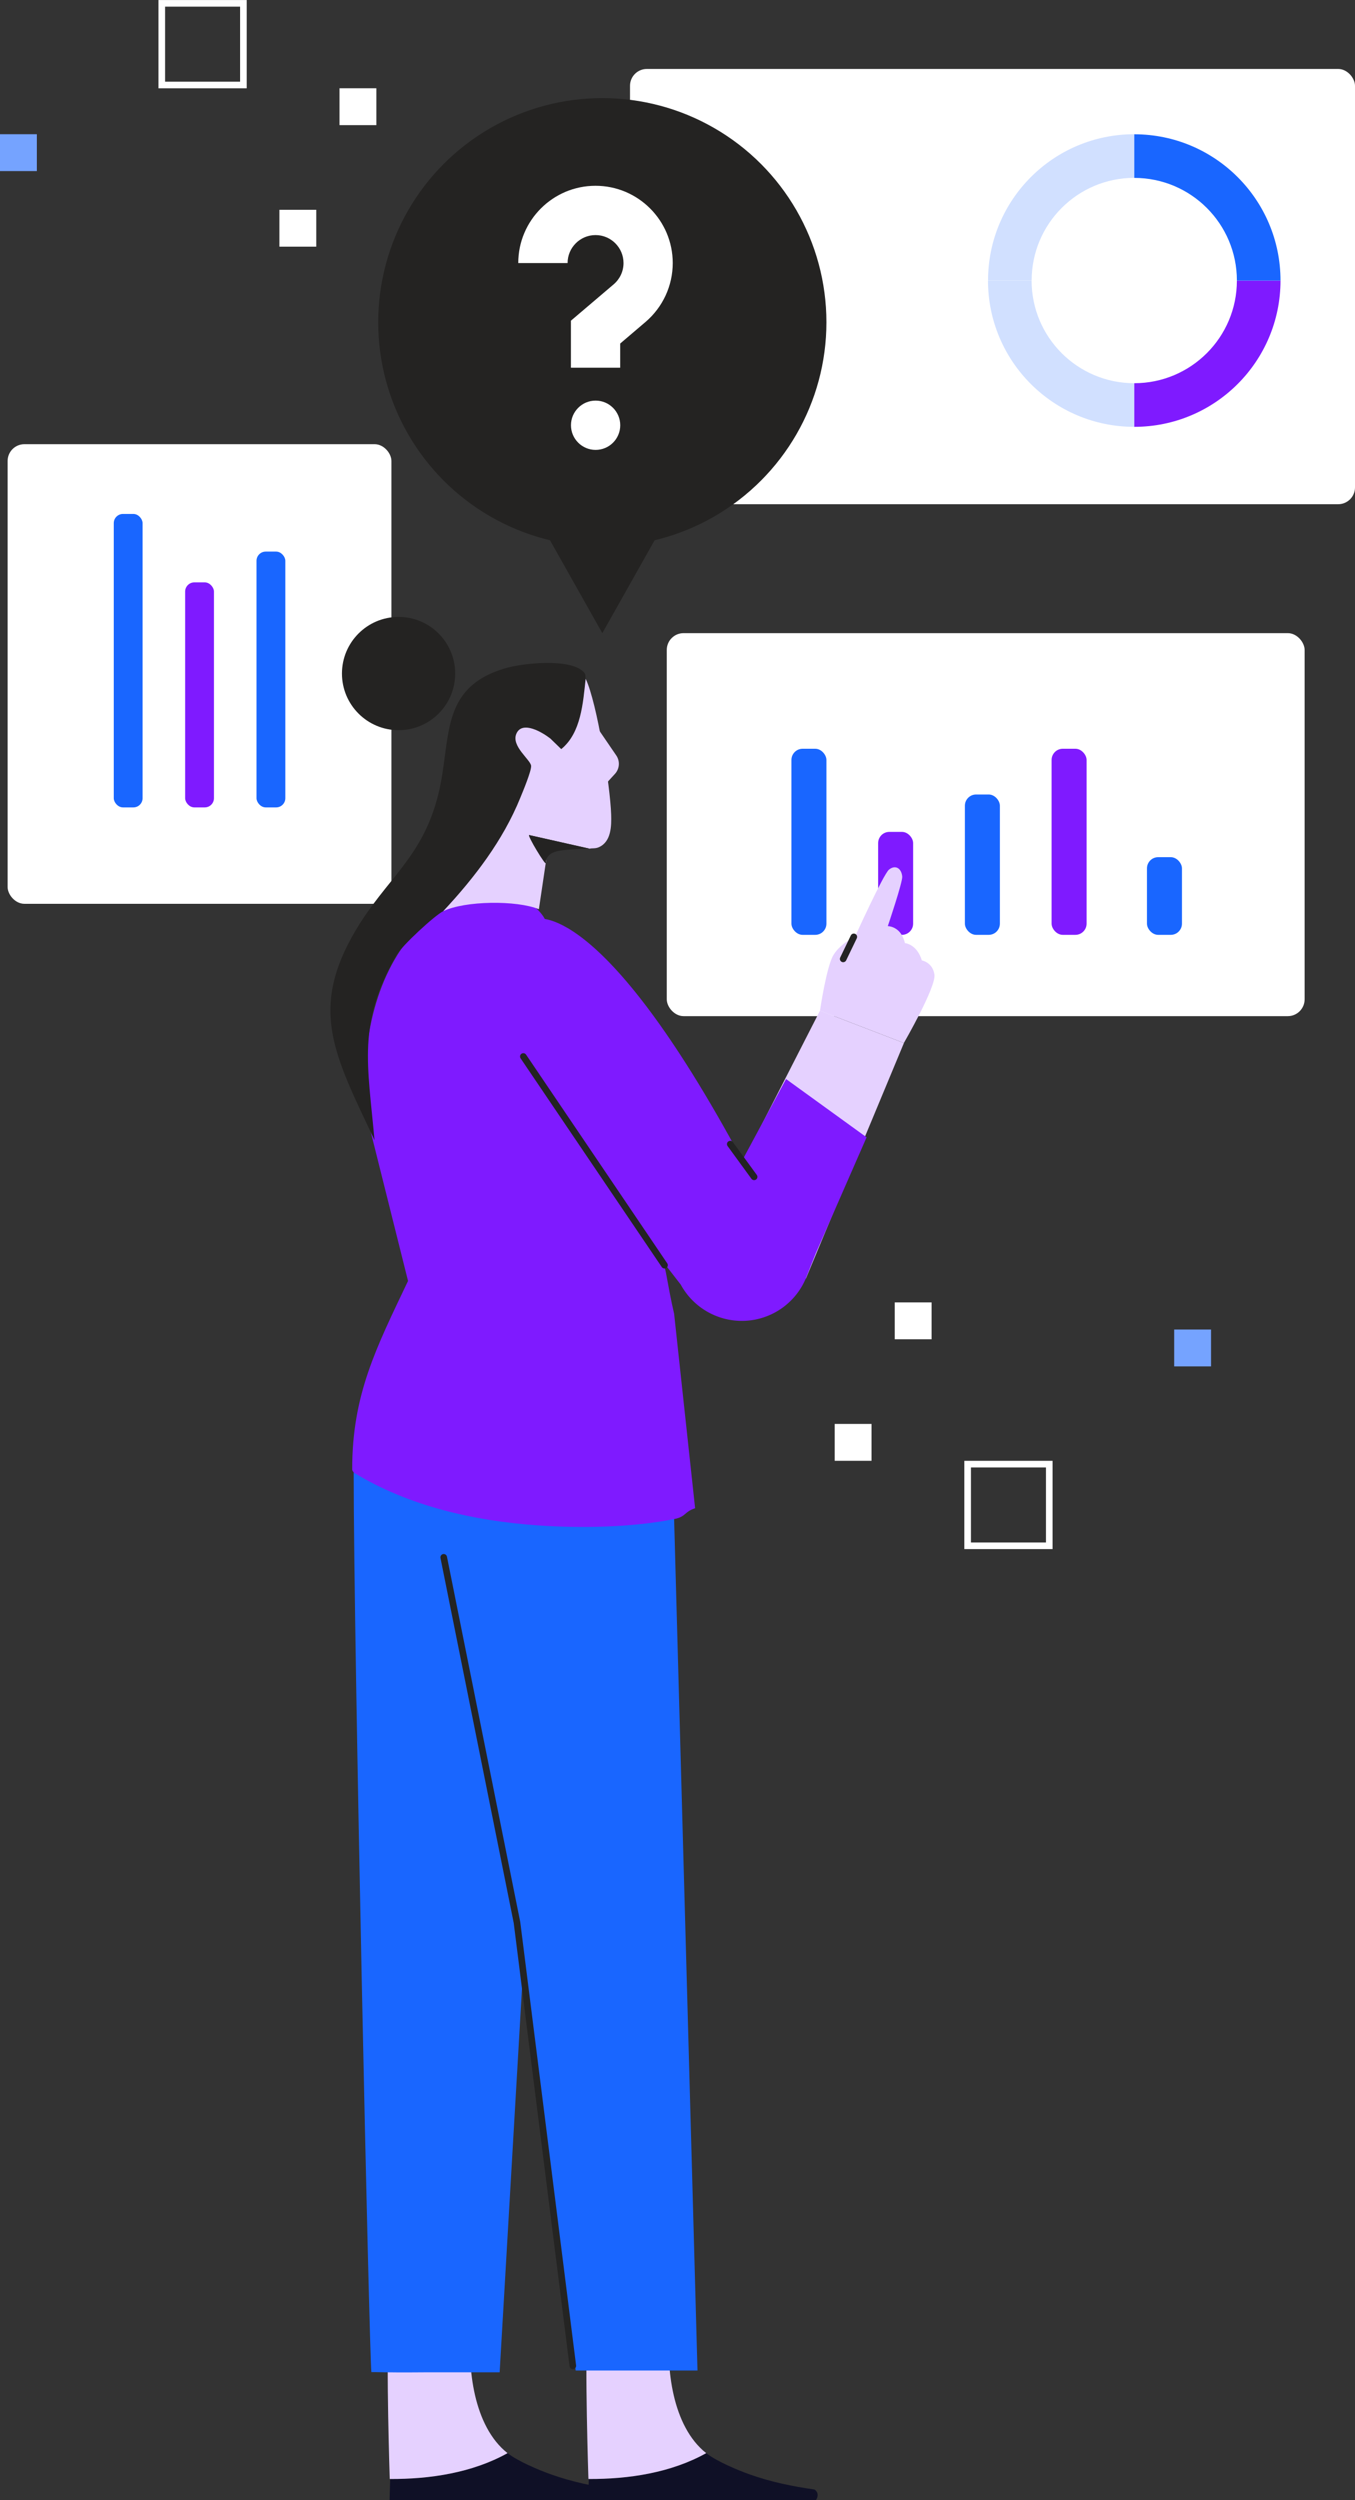 <?xml version="1.0" encoding="UTF-8"?><svg id="b" xmlns="http://www.w3.org/2000/svg" viewBox="0 0 256.3 472.72"><rect x="0" y="0" width="256.3" height="472.72" fill="#333333" stroke="none"/><defs><style>.k,.l,.m,.n{fill:none;}.o{fill:#242322;}.l{stroke:#232323;}.l,.m{stroke-linecap:round;}.l,.m,.n{stroke-miterlimit:10;stroke-width:1.25px;}.m{stroke:#242423;}.p{fill:#1966ff;}.q{fill:#0f1026;}.r{fill:#75a3ff;}.s{fill:#e5d1ff;}.t{fill:#7f1aff;}.n{stroke:#fff;}.u{fill:#fff;}.v{fill:#d1e0ff;}</style></defs><g id="c"><rect class="u" x="126.12" y="119.72" width="120.65" height="72.42" rx="3.18" ry="3.18"/><rect class="p" x="149.7" y="141.58" width="6.62" height="35.19" rx="2.12" ry="2.12"/><rect class="t" x="198.91" y="141.58" width="6.62" height="35.19" rx="2.12" ry="2.12"/><rect class="p" x="182.51" y="150.23" width="6.62" height="26.54" rx="2.12" ry="2.12"/><rect class="t" x="166.1" y="157.3" width="6.62" height="19.47" rx="2.12" ry="2.12"/><rect class="p" x="216.95" y="162.08" width="6.62" height="14.69" rx="2.12" ry="2.12"/><rect class="u" x="1.44" y="83.99" width="72.6" height="86.91" rx="3.18" ry="3.18"/><rect class="p" x="21.52" y="97.18" width="5.45" height="55.49" rx="1.74" ry="1.74"/><rect class="p" x="48.52" y="104.3" width="5.45" height="48.37" rx="1.74" ry="1.74"/><rect class="t" x="35.02" y="110.12" width="5.45" height="42.55" rx="1.74" ry="1.74"/><path class="q" d="M154.03,470.73c-4.12-.58-8.22-1.43-12.14-2.82-2.37-.83-6.38-2.53-8.31-4.05-6.66,3.72-14.69,4.93-22.28,4.89l.27-3.06c-.15.06-.31,7.03-.31,7.03,14.54,0,28.55,0,43.09,0,.48-.72.43-1.52-.3-1.99Z"/><path class="s" d="M111.3,468.75c7.59.04,15.62-1.17,22.28-4.89-6.48-5.11-7.62-16.27-6.88-23.51-5.18.02-10.38,0-15.57,0-.56,6.03.17,28.39.17,28.39Z"/><path class="q" d="M116.46,470.73c-4.12-.58-8.22-1.43-12.14-2.82-2.37-.83-6.38-2.53-8.31-4.05-6.66,3.72-14.69,4.93-22.28,4.89l.27-3.06c-.15.06-.31,7.03-.31,7.03,14.54,0,28.55,0,43.09,0,.48-.72.43-1.52-.3-1.99Z"/><path class="s" d="M73.72,468.75c7.59.04,15.62-1.17,22.28-4.89-6.48-5.11-7.62-16.27-6.88-23.51-5.18.02-10.38,0-15.57,0-.56,6.03.17,28.39.17,28.39Z"/><path class="p" d="M131.93,448.24l-4.42-161-60.61-8.78c0,32.5,2.96,167.11,3.35,170.08.29.01.59-.01.88,0,.54.02,1.07.02,1.61.03h0s.27,0,.27,0c2.69.04,5.4.03,8.1,0h13.4l4.37-75.02,10.01,74.69h23.06Z"/><path class="t" d="M131.73,212.3c-2.34-5.32-5.07-9.76-10.35-12.55-1.66-.88-2.02-.99-2.69-2.78-.53-1.41-1.08-2.82-1.63-4.23-1.3-3.32-2.48-8.89-5.06-11.51-1.42-3.02-5.54-6.25-8.78-7.03-.43-1.45-2.79-3.56-4.1-4.1-3.35-1.37-11.09-1.28-14.35.29-1.25.6-5.95,5.32-7.02,6.6-7.51,8.97-9.51,22.14-8.5,33.52l7.93,31.7c-6,12.62-10.59,21.5-10.56,35.65,0,.26.29.53.29.59,10.34,6.32,22.65,9.12,34.68,9.97,8.19.58,17.89.42,25.92-1.18,2.32-.46,1.83-1.35,3.97-2.05l-3.97-36.77c-.6-2.55-1.06-5.15-1.54-7.72-.42-2.25-2.85-8.01,1.03-7.71,1.03.08,2.05.44,3.08.39,1.5-.08,2.92-1.11,3.45-2.52.79-2.09-.06-4.34.99-6.37.56-1.07,1.2-1.47,1.15-2.83-.12-3.12-2.72-6.59-3.94-9.37Z"/><path class="o" d="M70.84,215.57c-1.28-14.34-3.28-22.04,4.16-34.97,1.05-1.82,7.27-7.55,8.85-8.31,5.9-6.32,11.28-13.33,14.56-21.42.47-1.15,2.14-5.14,2.05-6.07-.12-1.18-3.82-3.73-2.78-6.08,1.12-2.53,4.96-.2,6.43.94l2.05,1.99c3.77-3.06,4.11-8.74,4.62-13.28-.12-.26.14-.76-.36-1.29-2.58-2.69-11.71-1.69-15.06-.66-12.39,3.79-9.91,13.46-12.44,23.72-2.96,12.04-9.78,15.91-15.61,25.72-8.93,15.04-4.07,23.59,3.52,39.71Z"/><path class="s" d="M110.78,128.37c-.51,4.54-.85,10.21-4.62,13.28l-2.05-1.99c-1.47-1.15-5.31-3.48-6.43-.94-1.04,2.35,2.66,4.91,2.78,6.08.1.92-1.58,4.92-2.05,6.07-3.28,8.08-8.67,15.09-14.56,21.42,4.1-1.98,13.86-2.09,18.08-.37l1.48-9.96c-.49-.05-3.6-3.81-3.32-4.06l11.44,2.58c.46-.14,1.03.03,1.74-.28,2.36-1.04,2.4-4.03,2.33-6.2-.17-5.37-2.66-21.1-4.81-25.63Z"/><path class="o" d="M111.52,160.48l-11.44-2.58c-.28.25,3.11,5.79,3.14,5.3.09-1.69,1.53-2.1,2.29-2.27,1.77-.41,5.96-.43,6.01-.44Z"/><polyline class="m" points="108.35 447.35 97.79 363.53 83.93 294.47"/><polygon class="s" points="155.1 191.11 170.98 197.22 152.42 241.8 140.52 219.63 155.1 191.11"/><path class="s" d="M170.98,197.22l-15.88-6.11s1.22-8.36,2.56-10.55c1.34-2.19,4.06-3.43,4.06-3.43,0,0,5.35-11.78,6.42-12.68,1.15-.96,2.36-.35,2.52,1.29.1,1.02-2.73,9.38-2.73,9.38,0,0,2.5-.02,3.24,3.21,0,0,2.25.16,3.2,3.27,0,0,2.05.36,2.38,2.69.34,2.33-5.78,12.92-5.78,12.92Z"/><path class="l" d="M159.49,181.32c.67-1.39,1.34-2.78,2.01-4.17"/><path class="t" d="M163.93,215.06l-15.25-11.03-8.28,15.38c-27-50.23-39.26-45.63-39.26-45.63l1.03,32.12h0s.02,2.74.02,2.74l26.57,34.26c2.41,4.42,7.13,7.08,12.16,6.85,5.03-.23,9.48-3.31,11.47-7.94l1.93-4.84,9.59-21.9Z"/><line class="l" x1="125.69" y1="239.23" x2="98.99" y2="199.77"/><line class="l" x1="138.13" y1="216.34" x2="142.64" y2="222.53"/><rect class="u" x="119.17" y="13.04" width="137.13" height="82.3" rx="3.18" ry="3.18"/><circle class="k" cx="166.6" cy="53.73" r="9.91" transform="translate(10.81 133.54) rotate(-45)"/><path class="v" d="M195.13,53.05h-8.25c0,15.28,12.39,27.66,27.66,27.66v-8.25c-10.72,0-19.41-8.69-19.41-19.41Z"/><path class="v" d="M214.55,33.63v-8.25c-15.28,0-27.66,12.39-27.66,27.66h8.25c0-10.72,8.69-19.41,19.41-19.41Z"/><path class="t" d="M233.96,53.05c0,10.72-8.69,19.41-19.41,19.41v8.25c15.28,0,27.66-12.39,27.66-27.66h-8.25Z"/><path class="p" d="M233.96,53.05h8.25c0-15.28-12.39-27.66-27.66-27.66v8.25c10.72,0,19.41,8.69,19.41,19.41Z"/><path class="s" d="M113.05,137.7l3.52,5.15c.74,1.08.63,2.52-.25,3.48l-2.05,2.24"/><circle class="o" cx="75.39" cy="127.36" r="10.71"/><circle class="o" cx="113.93" cy="60.94" r="42.39"/><polygon class="o" points="113.93 119.72 130.15 90.92 97.7 90.92 113.93 119.72"/><g id="d"><g id="e"><g id="f"><g id="g"><path id="h" class="u" d="M117.32,80.41c0,2.58-2.09,4.66-4.66,4.66s-4.66-2.09-4.66-4.66,2.09-4.66,4.66-4.66,4.66,2.09,4.66,4.66Z"/></g><g id="i"><path id="j" class="u" d="M117.32,69.53h-9.33v-8.89l8.08-6.87c1.19-1.01,1.87-2.48,1.87-4.03,0-2.91-2.37-5.29-5.29-5.29s-5.29,2.37-5.29,5.29h-9.33c0-8.06,6.55-14.61,14.61-14.61s14.61,6.55,14.61,14.61c0,4.29-1.88,8.35-5.15,11.14l-4.79,4.08v4.58Z"/></g></g></g></g><rect class="n" x="183.03" y="276.85" width="15.44" height="15.44"/><rect class="u" x="169.24" y="246.27" width="6.97" height="6.97"/><rect class="r" x="222.1" y="251.4" width="6.97" height="6.97"/><rect class="u" x="157.88" y="269.25" width="6.97" height="6.97"/><rect class="n" x="30.6" y=".62" width="15.44" height="15.44" transform="translate(76.64 16.69) rotate(180)"/><rect class="u" x="52.86" y="39.68" width="6.97" height="6.97" transform="translate(112.68 86.32) rotate(180)"/><rect class="r" y="25.38" width="6.97" height="6.97" transform="translate(6.97 57.73) rotate(180)"/><rect class="u" x="64.22" y="16.7" width="6.97" height="6.97" transform="translate(135.41 40.36) rotate(180)"/></g></svg>